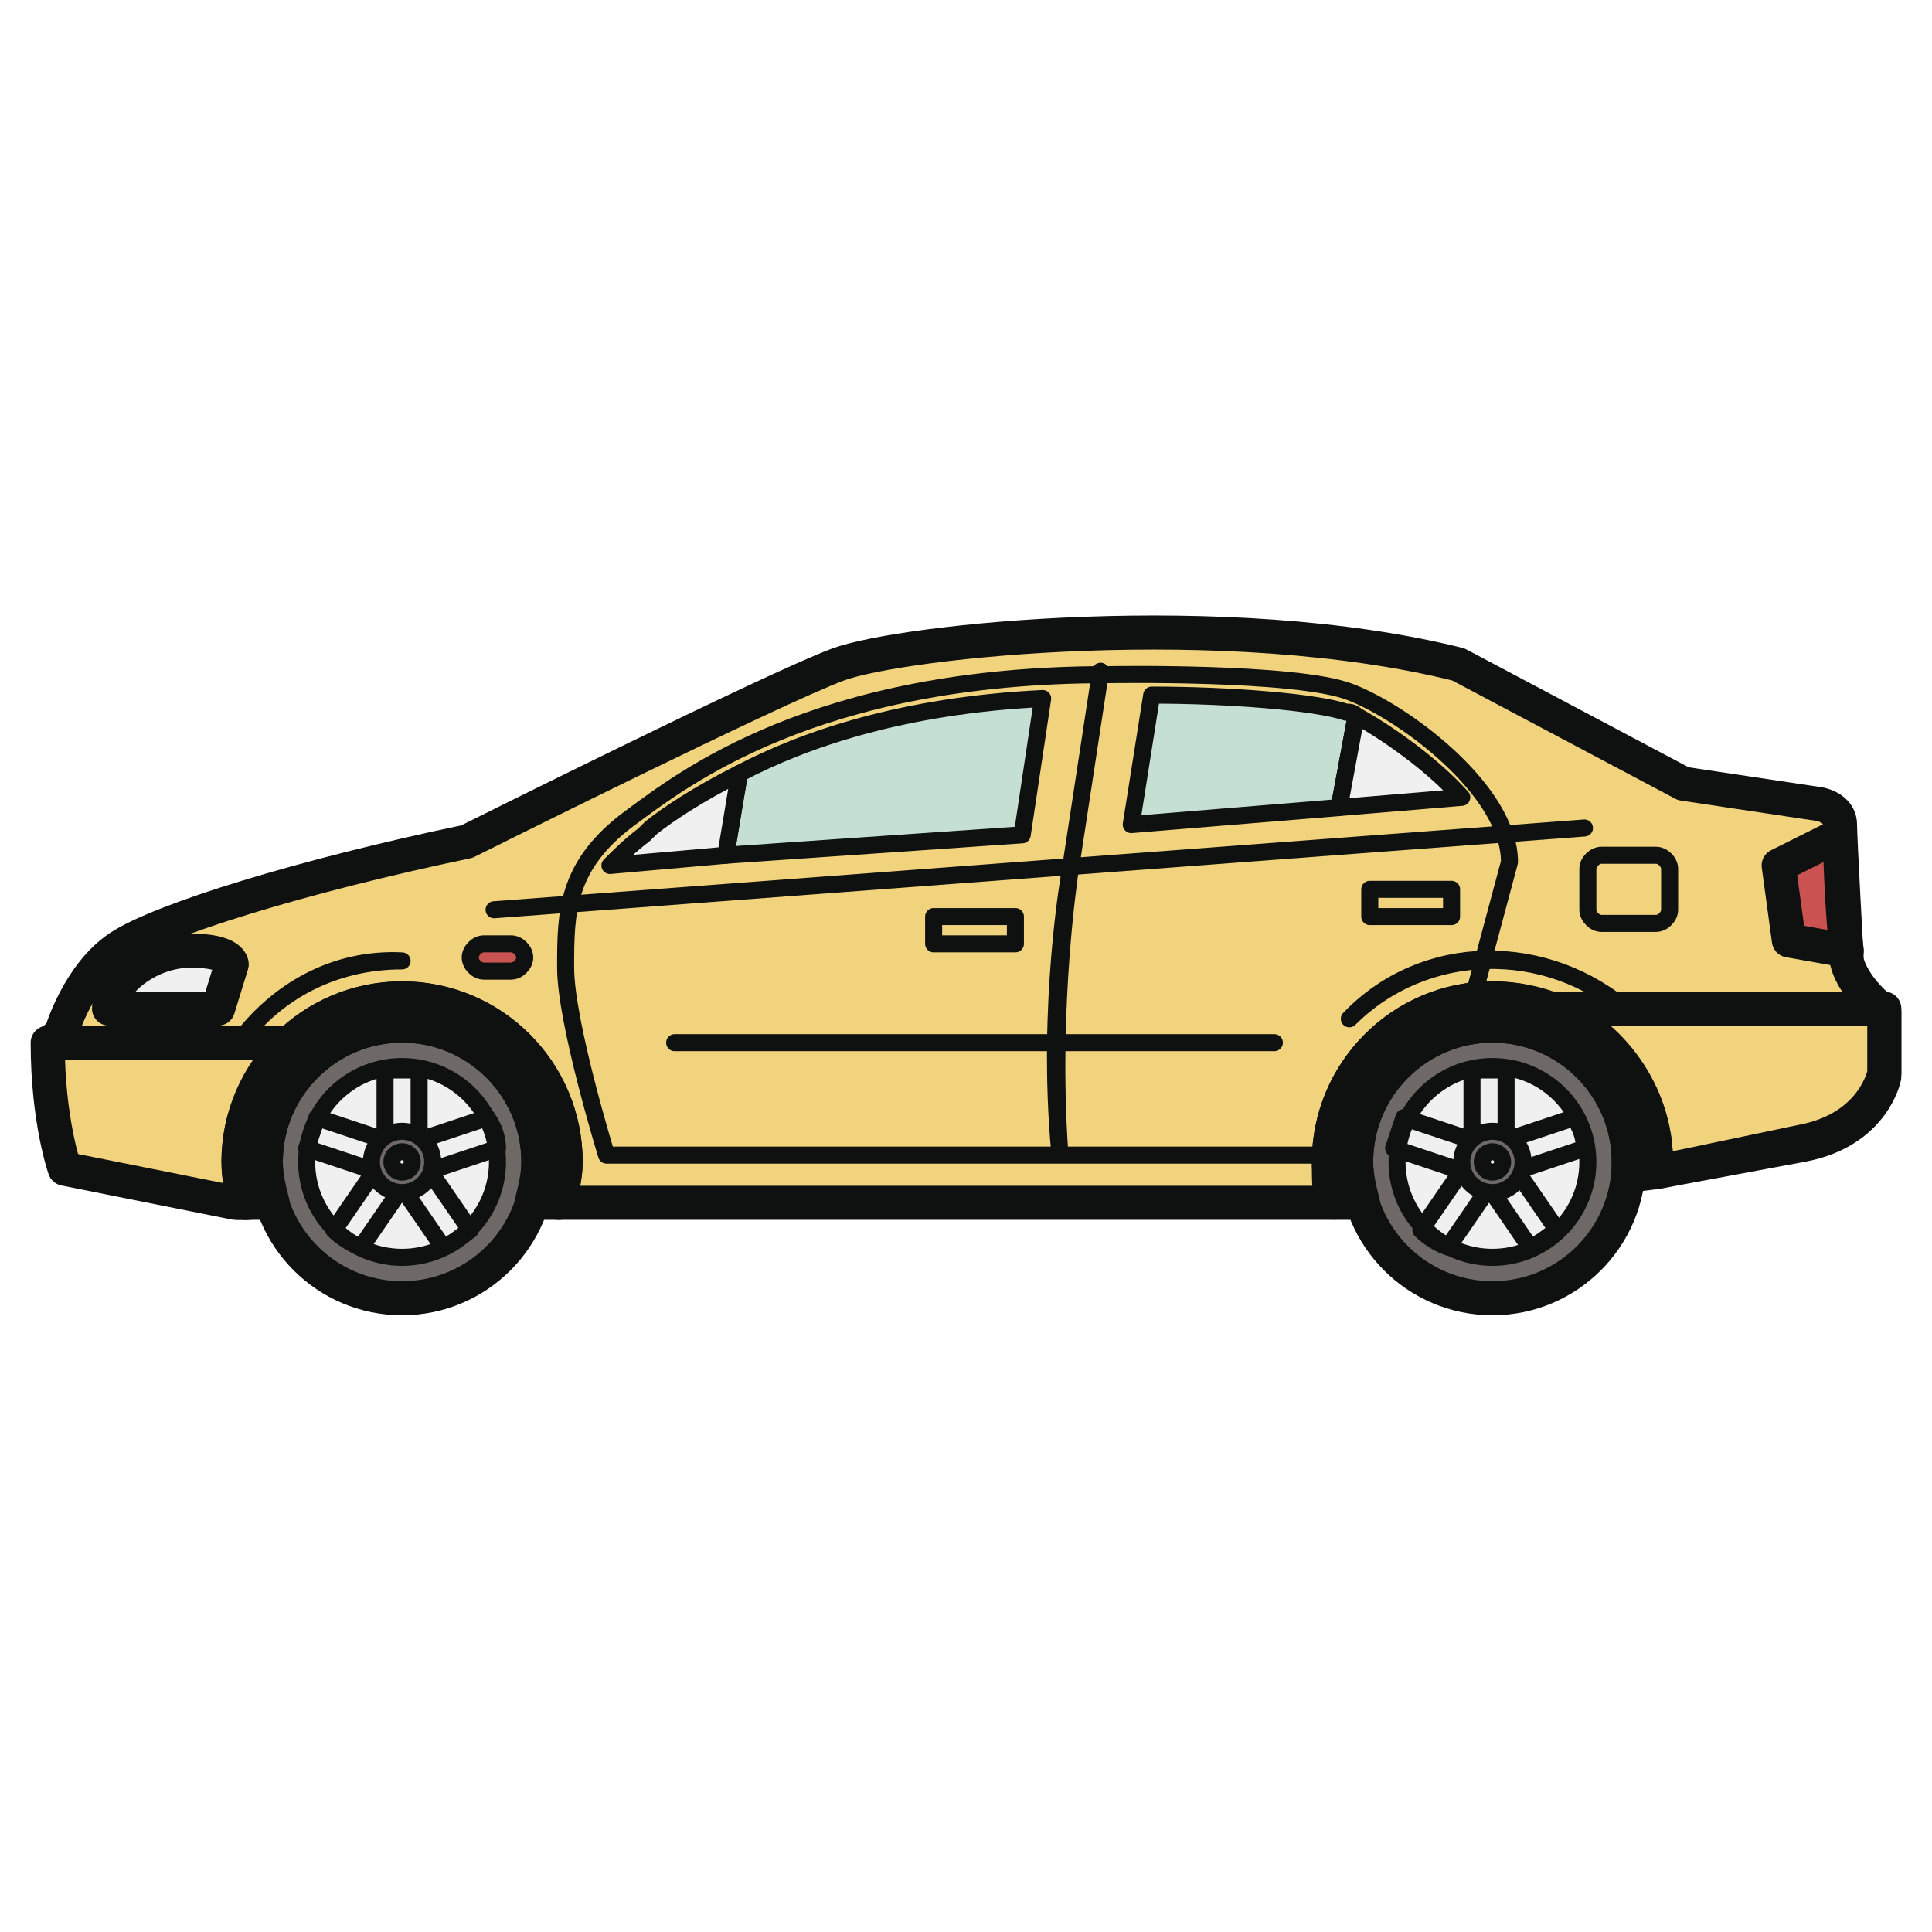 <?xml version="1.0" encoding="utf-8"?>
<!-- Generator: Adobe Illustrator 18.1.1, SVG Export Plug-In . SVG Version: 6.00 Build 0)  -->
<svg version="1.1" id="Layer_1" xmlns="http://www.w3.org/2000/svg" xmlns:xlink="http://www.w3.org/1999/xlink" x="0px" y="0px"
	 viewBox="0 0 56.7 56.7" enable-background="new 0 0 56.7 56.7" xml:space="preserve">
<g>
	
		<circle fill="#6E6966" stroke="#0F1111" stroke-linecap="round" stroke-linejoin="round" stroke-miterlimit="10" cx="11.8" cy="34.1" r="4"/>
	
		<circle fill="#6E6966" stroke="#0F1111" stroke-linecap="round" stroke-linejoin="round" stroke-miterlimit="10" cx="43.8" cy="34.1" r="4"/>
	<path fill="#F1D37E" stroke="#0F1111" stroke-linecap="round" stroke-linejoin="round" stroke-miterlimit="10" d="M54.2,28.2
		c0,0-0.2-3.6-0.2-4c0-0.5-0.6-0.6-0.6-0.6l-4-0.6l-6.6-3.5c-6.8-1.7-16.3-0.7-18.2,0c-1.9,0.7-10.9,5.2-10.9,5.2
		c-4.8,1-9,2.3-10.2,3.1c-1.2,0.8-1.7,2.5-1.7,2.5l-0.3,0.3c0,2.3,0.5,3.7,0.5,3.7l5,1h0.3C7.1,35,7,34.6,7,34.1
		c0-2.6,2.1-4.8,4.8-4.8c2.6,0,4.8,2.1,4.8,4.8c0,0.4-0.1,0.8-0.2,1.2h13.7h9C39,35,39,34.6,39,34.1c0-2.6,2.1-4.8,4.8-4.8
		c2.7,0,4.8,2.1,4.8,4.8c0,0.1,0,0.2,0,0.3l4.3-0.8c2.1-0.4,2.4-2,2.4-2v-1.9C54.3,28.9,54.2,28.2,54.2,28.2z"/>
	
		<circle fill="#F0F0F0" stroke="#0F1111" stroke-width="0.5" stroke-linecap="round" stroke-linejoin="round" stroke-miterlimit="10" cx="11.8" cy="34.1" r="2.8"/>
	<path fill="none" stroke="#0F1111" stroke-width="0.5" stroke-linecap="round" stroke-linejoin="round" stroke-miterlimit="10" d="
		M14.6,33.7c0-0.3-0.1-0.6-0.3-0.9l-1.8,0.6c0,0-0.1-0.1-0.2-0.1v-1.9c-0.2,0-0.3,0-0.5,0c-0.2,0-0.3,0-0.5,0v1.9
		c-0.1,0-0.1,0.1-0.2,0.1l-1.8-0.6c-0.1,0.3-0.2,0.6-0.3,0.9l1.8,0.6c0,0.1,0,0.1,0.1,0.2l-1.1,1.6c0.2,0.2,0.5,0.4,0.8,0.5l1.1-1.6
		c0,0,0.1,0,0.1,0c0,0,0.1,0,0.1,0l1.1,1.6c0.3-0.1,0.5-0.3,0.8-0.5l-1.1-1.6c0-0.1,0-0.1,0.1-0.2L14.6,33.7z"/>
	
		<circle fill="#6E6966" stroke="#0F1111" stroke-width="0.5" stroke-linecap="round" stroke-linejoin="round" stroke-miterlimit="10" cx="11.8" cy="34.1" r="0.9"/>
	
		<circle fill="#F0F0F0" stroke="#0F1111" stroke-width="0.5" stroke-linecap="round" stroke-linejoin="round" stroke-miterlimit="10" cx="11.8" cy="34.1" r="0.3"/>
	
		<circle fill="#F0F0F0" stroke="#0F1111" stroke-width="0.5" stroke-linecap="round" stroke-linejoin="round" stroke-miterlimit="10" cx="43.8" cy="34.1" r="2.8"/>
	<path fill="none" stroke="#0F1111" stroke-width="0.5" stroke-linecap="round" stroke-linejoin="round" stroke-miterlimit="10" d="
		M46.5,33.7c0-0.3-0.1-0.6-0.3-0.9l-1.8,0.6c0,0-0.1-0.1-0.2-0.1v-1.9c-0.2,0-0.3,0-0.5,0s-0.3,0-0.5,0v1.9c-0.1,0-0.1,0.1-0.2,0.1
		l-1.8-0.6c-0.1,0.3-0.2,0.6-0.3,0.9l1.8,0.6c0,0.1,0,0.1,0.1,0.2l-1.1,1.6c0.2,0.2,0.5,0.4,0.8,0.5l1.1-1.6c0,0,0.1,0,0.1,0
		c0,0,0.1,0,0.1,0l1.1,1.6c0.3-0.1,0.5-0.3,0.8-0.5l-1.1-1.6c0-0.1,0-0.1,0.1-0.2L46.5,33.7z"/>
	
		<circle fill="#6E6966" stroke="#0F1111" stroke-width="0.5" stroke-linecap="round" stroke-linejoin="round" stroke-miterlimit="10" cx="43.8" cy="34.1" r="0.9"/>
	
		<circle fill="#F0F0F0" stroke="#0F1111" stroke-width="0.5" stroke-linecap="round" stroke-linejoin="round" stroke-miterlimit="10" cx="43.8" cy="34.1" r="0.3"/>
	<path fill="#F0F0F0" stroke="#0F1111" stroke-linecap="round" stroke-linejoin="round" stroke-miterlimit="10" d="M3.2,29.6h3.2
		l0.4-1.3c0,0,0-0.4-1.2-0.4C4.3,27.9,3.2,28.9,3.2,29.6z"/>
	<path fill="none" stroke="#0F1111" stroke-width="0.5" stroke-linecap="round" stroke-linejoin="round" stroke-miterlimit="10" d="
		M19.8,30.6h17.6H19.8z"/>
	<path fill="#CA5351" stroke="#0F1111" stroke-linecap="round" stroke-linejoin="round" stroke-miterlimit="10" d="M54.2,27.9
		l-1.7-0.3l-0.3-2.2l1.8-0.9C54,25.4,54.1,27.3,54.2,27.9z"/>
	<path fill="#F1D37E" stroke="#0F1111" stroke-linecap="round" stroke-linejoin="round" stroke-miterlimit="10" d="M8.6,30.6H1.4
		c0,2.3,0.5,3.7,0.5,3.7l5,1h0.3C7.1,35,7,34.6,7,34.1C7,32.7,7.6,31.5,8.6,30.6z"/>
	<path fill="#F1D37E" stroke="#0F1111" stroke-linecap="round" stroke-linejoin="round" stroke-miterlimit="10" d="M48.6,34.4
		c0-0.1,0-0.2,0-0.3c0-2-1.3-3.8-3.1-4.5h9.8v1.9c0,0-0.3,1.6-2.4,2L48.6,34.4z"/>
	<path fill="none" stroke="#0F1111" stroke-width="0.5" stroke-linecap="round" stroke-linejoin="round" stroke-miterlimit="10" d="
		M14.5,26.7l32-2.4L14.5,26.7z"/>
	<path fill="#353331" stroke="#0F1111" stroke-linecap="round" stroke-linejoin="round" stroke-miterlimit="10" d="M11.8,29.3
		c-2.6,0-4.8,2.1-4.8,4.8c0,0.4,0.1,0.8,0.2,1.2H8c-0.1-0.4-0.2-0.8-0.2-1.2c0-2.2,1.8-4,4-4c2.2,0,4,1.8,4,4c0,0.4-0.1,0.8-0.2,1.2
		h0.8c0.1-0.4,0.2-0.8,0.2-1.2C16.6,31.5,14.5,29.3,11.8,29.3z"/>
	<path fill="#353331" stroke="#0F1111" stroke-linecap="round" stroke-linejoin="round" stroke-miterlimit="10" d="M43.8,29.3
		c-2.6,0-4.8,2.1-4.8,4.8c0,0.4,0.1,0.8,0.2,1.2H40c-0.1-0.4-0.2-0.8-0.2-1.2c0-2.2,1.8-4,4-4c2.2,0,4,1.8,4,4c0,0.1,0,0.3,0,0.4
		l0.8-0.1c0-0.1,0-0.2,0-0.3C48.6,31.5,46.4,29.3,43.8,29.3z"/>
	<path fill="none" stroke="#0F1111" stroke-width="0.5" stroke-linecap="round" stroke-linejoin="round" stroke-miterlimit="10" d="
		M7,30.6c1.1-1.5,2.8-2.4,4.8-2.4C9.8,28.1,8.1,29.1,7,30.6z"/>
	<path fill="none" stroke="#0F1111" stroke-width="0.5" stroke-linecap="round" stroke-linejoin="round" stroke-miterlimit="10" d="
		M47.8,29.7c-2.4-2.1-6-2-8.2,0.2C41.8,27.6,45.4,27.6,47.8,29.7z"/>
	<path fill="none" stroke="#0F1111" stroke-width="0.5" stroke-linecap="round" stroke-linejoin="round" stroke-miterlimit="10" d="
		M31.1,33.8c-0.4-4.3,0.3-8.2,0.3-8.2l0.9-5.9l-0.9,5.9C31.4,25.6,30.8,29.5,31.1,33.8z"/>
	<path fill="none" stroke="#0F1111" stroke-width="0.5" stroke-linecap="round" stroke-linejoin="round" stroke-miterlimit="10" d="
		M43.2,29.4l1.1-4.1c0-2.1-3.1-4.4-4.7-5c-1.6-0.6-7.1-0.5-7.1-0.5c-8.6,0-12.5,3.1-14,4.2c-1.9,1.4-1.9,2.8-1.9,4.4
		c0,1.6,1.2,5.5,1.2,5.5H39C39.2,31.5,41,29.7,43.2,29.4z"/>
	<path fill="none" stroke="#0F1111" stroke-width="0.5" stroke-linecap="round" stroke-linejoin="round" stroke-miterlimit="10" d="
		M49,26.7c0,0.2-0.2,0.4-0.4,0.4H47c-0.2,0-0.4-0.2-0.4-0.4v-1.2c0-0.2,0.2-0.4,0.4-0.4h1.6c0.2,0,0.4,0.2,0.4,0.4V26.7z"/>
	
		<path fill="#C5E0D3" stroke="#0F1111" stroke-width="0.5" stroke-linecap="round" stroke-linejoin="round" stroke-miterlimit="10" d="
		M21.3,25.1l0.4-2.4c1.9-1,4.8-2,8.9-2.2l-0.6,4L21.3,25.1z"/>
	
		<path fill="#F0F0F0" stroke="#0F1111" stroke-width="0.5" stroke-linecap="round" stroke-linejoin="round" stroke-miterlimit="10" d="
		M21.3,25.1l0.4-2.4c-1.2,0.6-2.1,1.2-2.6,1.6l-0.2,0.2c-0.4,0.3-0.7,0.6-1,0.9L21.3,25.1z"/>
	
		<path fill="#C5E0D3" stroke="#0F1111" stroke-width="0.5" stroke-linecap="round" stroke-linejoin="round" stroke-miterlimit="10" d="
		M39.3,23.7l0.5-2.7c-0.1-0.1-0.2-0.1-0.3-0.1c-0.9-0.3-3.4-0.5-5.7-0.5l-0.6,3.8L39.3,23.7z"/>
	
		<path fill="#F0F0F0" stroke="#0F1111" stroke-width="0.5" stroke-linecap="round" stroke-linejoin="round" stroke-miterlimit="10" d="
		M39.8,21l-0.5,2.7l3.6-0.3C42,22.4,40.7,21.5,39.8,21z"/>
	
		<path fill="#CA5351" stroke="#0F1111" stroke-width="0.5" stroke-linecap="round" stroke-linejoin="round" stroke-miterlimit="10" d="
		M15,27.7h-0.8l0,0c-0.2,0-0.4,0.2-0.4,0.4s0.2,0.4,0.4,0.4l0,0H15c0.2,0,0.4-0.2,0.4-0.4S15.2,27.7,15,27.7z"/>
	
		<rect x="27.4" y="26.9" fill="none" stroke="#0F1111" stroke-width="0.5" stroke-linecap="round" stroke-linejoin="round" stroke-miterlimit="10" width="2.4" height="0.8"/>
	
		<rect x="40.2" y="26.1" fill="none" stroke="#0F1111" stroke-width="0.5" stroke-linecap="round" stroke-linejoin="round" stroke-miterlimit="10" width="2.4" height="0.8"/>
</g>
</svg>

